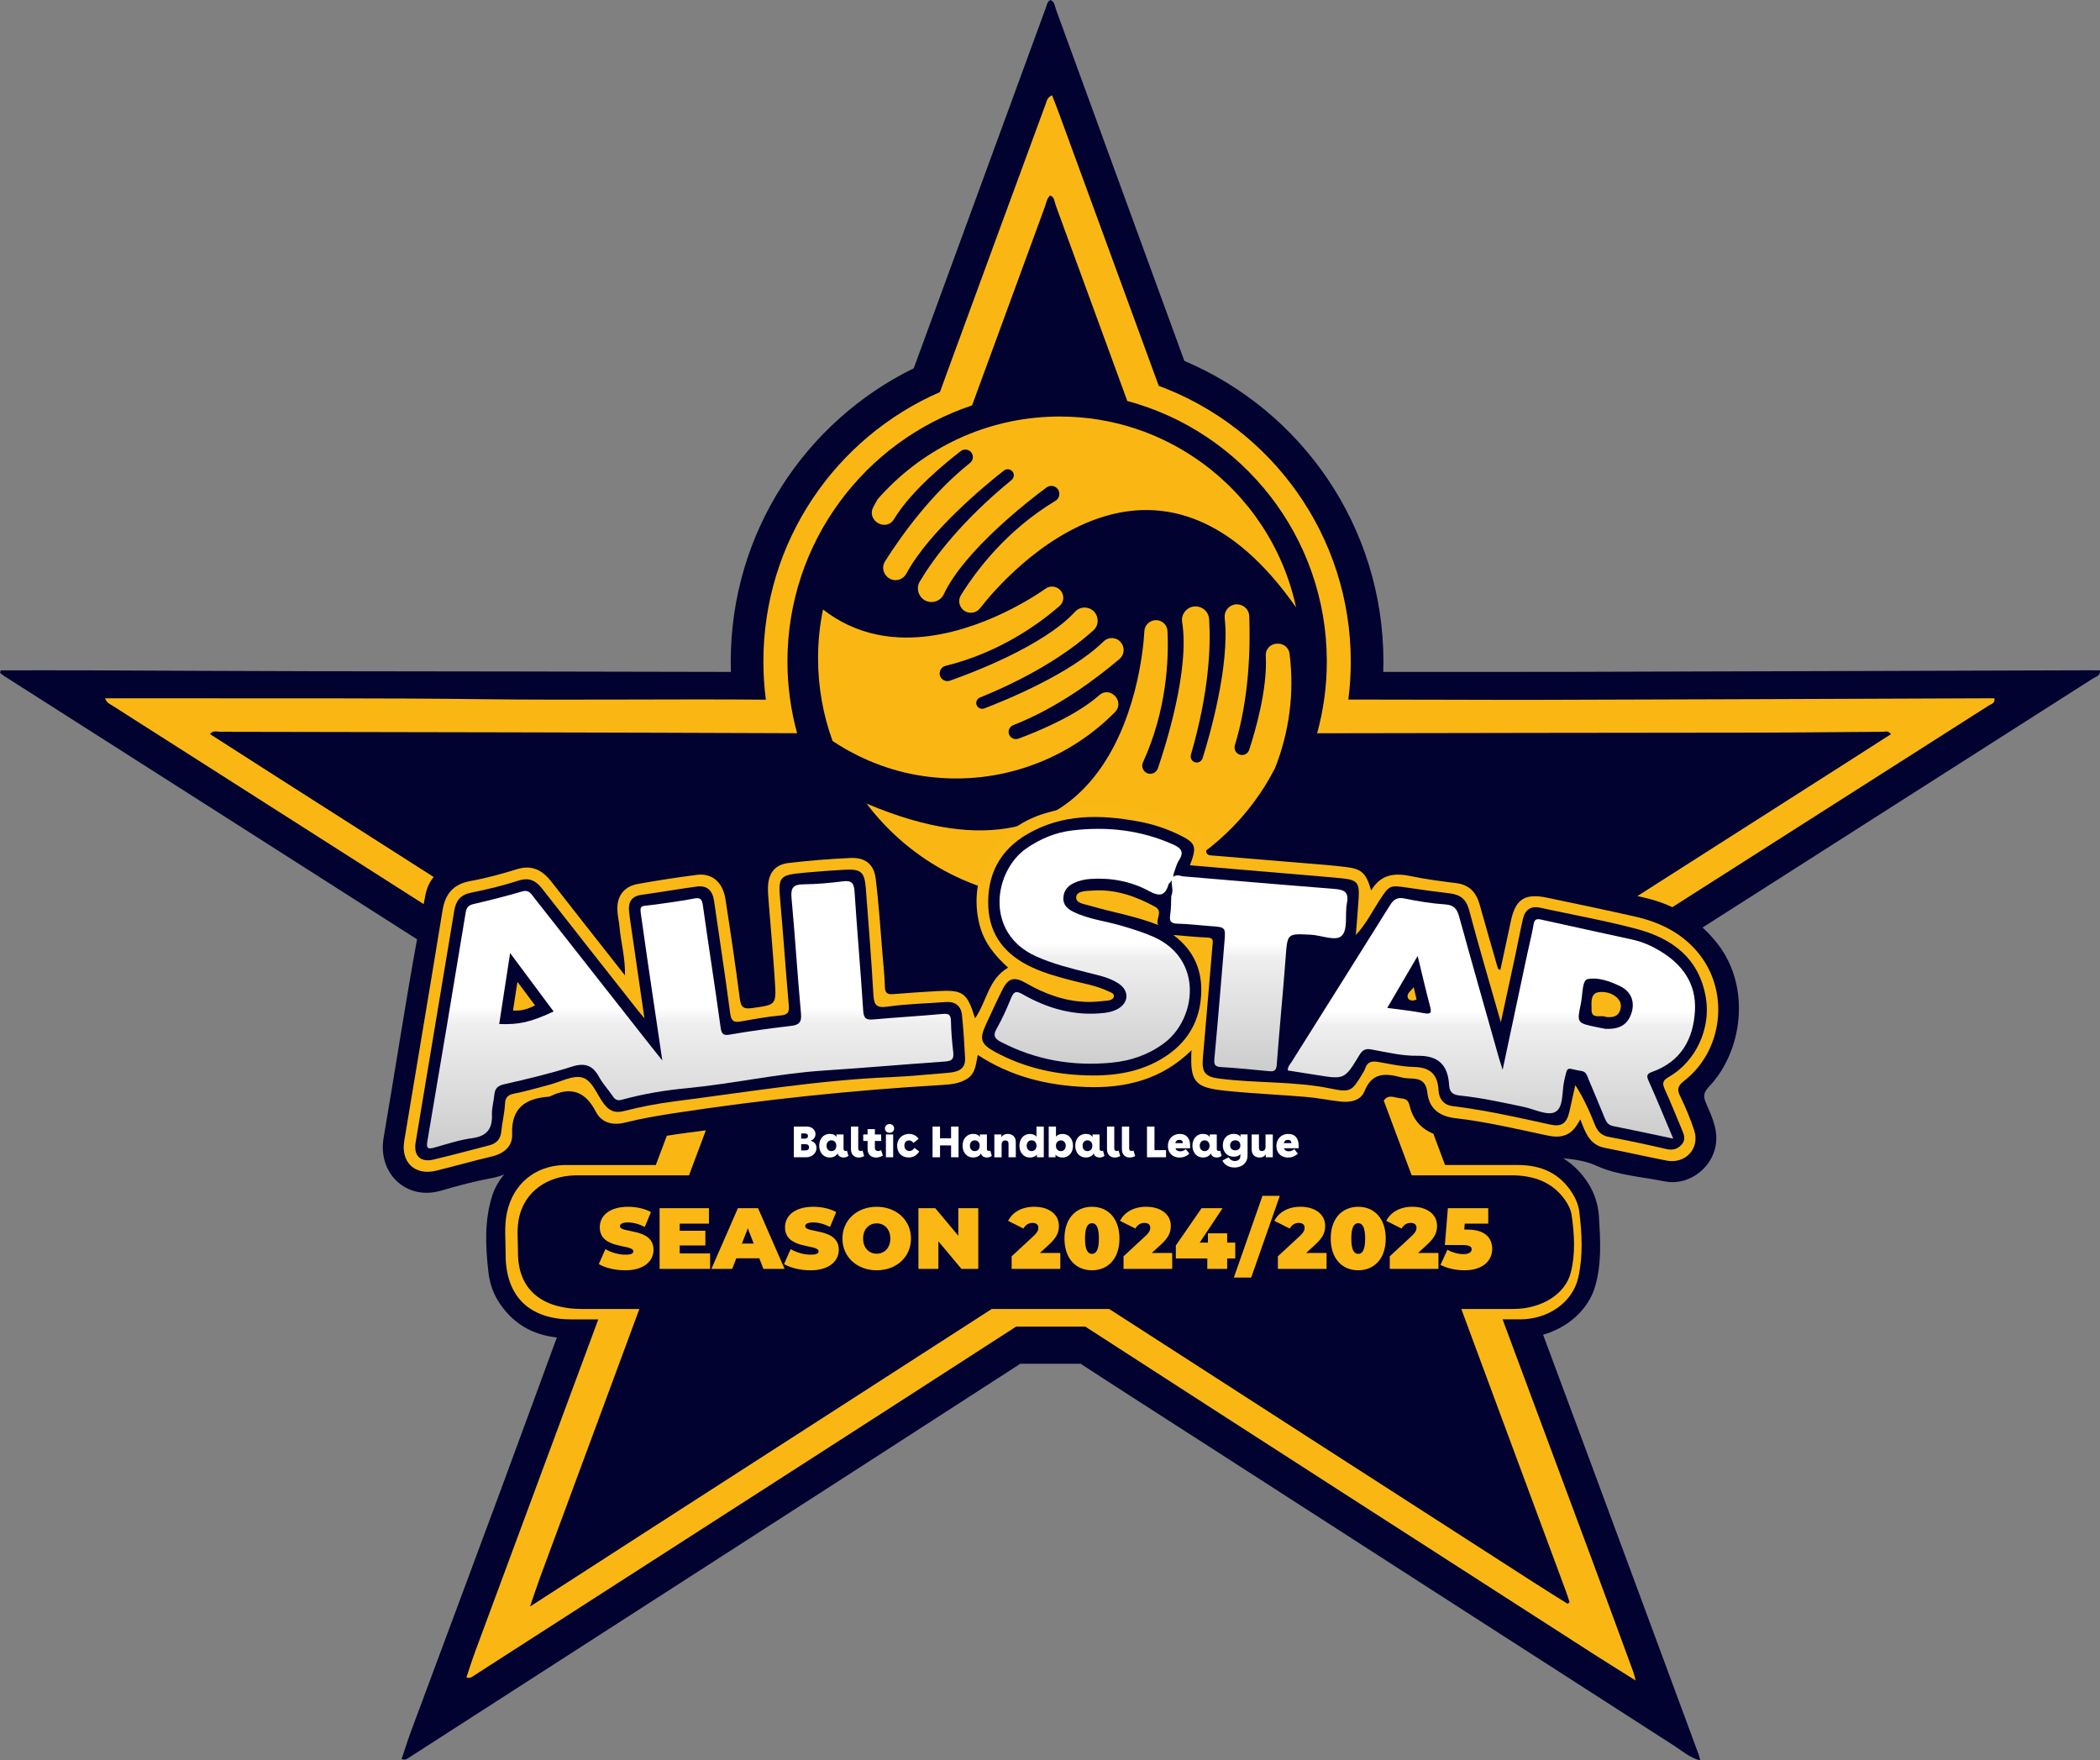 <?xml version="1.0" encoding="UTF-8"?>
<svg id="Group_5" data-name="Group 5" xmlns="http://www.w3.org/2000/svg" xmlns:xlink="http://www.w3.org/1999/xlink" viewBox="0 0 895.88 750.92">
  <rect x="0" y="0" width="895.88" height="750.92" fill="#808080" stroke="none"/>
  <defs>
    <style>
      .cls-1 {
        fill: #fab714;
      }

      .cls-2 {
        fill: url(#linear-gradient-3);
      }

      .cls-3 {
        fill: url(#linear-gradient-2);
      }

      .cls-4 {
        fill: url(#linear-gradient);
      }

      .cls-5 {
        fill: #fab816;
      }

      .cls-6 {
        fill: #020230;
      }

      .cls-7 {
        fill: #fff;
      }

      .cls-8 {
        fill: #fbb814;
      }
    </style>
    <linearGradient id="linear-gradient" x1="636.25" y1="485.71" x2="636.25" y2="383.08" gradientUnits="userSpaceOnUse">
      <stop offset="0" stop-color="#ccc"/>
      <stop offset=".47" stop-color="#efefef"/>
      <stop offset=".53" stop-color="#fff"/>
      <stop offset="1" stop-color="#fff"/>
    </linearGradient>
    <linearGradient id="linear-gradient-2" x1="499.58" y1="456.96" x2="499.58" y2="353.55" xlink:href="#linear-gradient"/>
    <linearGradient id="linear-gradient-3" x1="294.46" y1="489.84" x2="294.46" y2="375.85" xlink:href="#linear-gradient"/>
  </defs>
  <path class="cls-6" d="M892.96,285.91c-75.64.23-151.28.5-226.92.68-25.31.06-50.63-.02-75.94.02.05-1.47.08-2.95.08-4.43,0-57.62-35.01-107.07-84.92-128.23-18.23-49.93-36.46-99.86-54.72-149.77-.54-1.48-.58-3.34-2.32-4.17-1.38.47-1.48,1.72-1.87,2.78-5.61,15.32-11.22,30.63-16.83,45.95-13.24,36.12-26.48,72.23-39.71,108.35-46.23,22.64-78.07,70.15-78.07,125.09,0,1.48.03,2.96.08,4.43-60.08-.19-120.16-.19-180.24-.3-31.49-.05-62.97-.26-94.46-.37-12.27-.04-24.54,0-36.8,0-.1.36-.21.72-.31,1.07.64.49,1.25,1.03,1.93,1.46,33.98,21.67,67.98,43.31,101.96,64.98,24.67,15.73,49.34,31.47,74.01,47.21-5.13,28.16-9.42,56.47-14.26,84.68-2.6,15.18,9.72,26.82,24.35,22.58,7.02-2.03,14.1-3.96,21.27-5.29,2.13-.39,4.07-.94,5.82-1.65-2.26,2.68-4.02,5.69-5.07,8.96-3.43,10.65-2.9,21.64-1.68,32.56.48,4.25,1.69,8.39,4.02,12.19,6.01,9.78,14.67,14.68,25.19,15.82-7.89,21.48-15.75,42.97-23.69,64.44-12.76,34.49-25.66,68.93-38.47,103.41-1.47,3.96-2.72,8.01-4.07,11.98,1.66.61,2.42-.14,3.23-.66,40.75-26.22,81.5-52.45,122.25-78.68,46.18-29.73,92.37-59.44,138.48-89.28h25.7c19.01,12.37,38.12,24.58,57.19,36.85,65.4,42.09,130.78,84.2,196.22,126.21,3.34,2.14,6.41,4.98,10.96,6.17-.31-1.19-.42-1.81-.63-2.38-15.42-41.68-30.81-83.37-46.27-125.03-6.71-18.07-13.43-36.14-20.15-54.2,10.81-3.11,19.35-10.85,22.2-20.63,2.85-9.81,2.23-19.79,1.63-29.69-.3-4.84-1.72-9.72-4.48-14.09-3.02-4.78-6.66-8.34-10.81-10.87,4.75.49,9.52,1.06,14.31,3.24,8.85,4.04,19.28,4.66,29.05,6.64,9.3,1.88,18.84-4.55,21.33-13.57,2-7.27-.92-13.36-3.62-19.55-1.25-2.87-1.41-4.61,1.1-7.24,14.42-15.06,17.95-42.35,4.04-60.58-2.08-2.72-4.33-5.17-6.73-7.36,55.6-35.45,111.19-70.91,166.78-106.38,1.11-.71,2.98-.92,2.77-3.31-1,0-1.95,0-2.9,0Z"/>
  <path class="cls-1" d="M679.24,665.55c-12.73-34.26-25.47-68.51-38.22-102.76,2.48,0,4.95,0,7.43,0,12.08-.02,22.44-7.25,24.83-17.77,2.12-9.3,1.61-18.78.45-28.21-.35-2.87-1.47-5.43-2.98-7.85-5.36-8.55-13.34-12.01-23.19-12.01-10.36,0-20.72,0-31.09,0-1.66-4.45-3.32-8.91-4.98-13.36-5.23-2.11-8.81-6.07-10.21-12.22-.63-2.77-2.52-2.73-4.41-2.97-2.26-.3-4.63-1.67-6.55,1.08,3.98,10.62,7.96,21.24,11.91,31.87,14.2,0,28.4,0,42.6,0,9.67,0,17.5,3,22.76,10.4,1.48,2.09,2.58,4.31,2.93,6.79,1.14,8.16,1.64,16.37-.44,24.42-2.35,9.11-12.52,15.37-24.37,15.39-7.43,0-14.87,0-22.3.01,3.61,9.76,7.23,19.51,10.84,29.27,11.28,30.42,22.57,60.85,33.84,91.28.55,1.49,1.01,3.01,1.51,4.51-.27.24-.55.47-.82.71-4.84-3.05-9.7-6.05-14.51-9.15-60.37-38.84-120.73-77.69-181.05-116.61h-27.06c-7.69,0-15.39,0-23.08,0-49.3,31.8-98.63,63.54-147.96,95.3-15.93,10.26-31.85,20.55-49.01,31.63,1.71-4.98,2.91-8.68,4.25-12.33,14.12-38.2,28.25-76.41,42.4-114.6-8.07,0-16.13,0-24.2,0-17.79,0-27.69-8.63-27.59-24.24.03-5.16-.68-10.34.63-15.48,2.63-10.33,11.63-16.94,23.63-17.28.65-.02,1.31-.01,1.96-.01,15.58,0,31.16,0,46.74,0,2.39-6.41,4.79-12.81,7.2-19.21-2.61.36-5.22.72-7.84,1.04-2.95.37-5.88.81-8.81,1.28-1.57,4.16-3.14,8.32-4.7,12.49-12.45,0-24.91,0-37.36,0-.67,0-1.33,0-2,.01-12.23.39-21.4,8.04-24.08,19.96-1.33,5.93-.61,11.92-.64,17.88-.1,18.03,9.98,27.99,28.1,27.99,3.81,0,7.63,0,11.44,0-17.54,47.23-35.04,94.47-52.53,141.71-1.35,3.64-2.5,7.35-3.74,11.04,1.74.46,2.46-.32,3.29-.85,17.22-11.08,34.45-22.16,51.68-33.24,59.86-38.49,119.75-76.94,179.51-115.57h29.57c72.36,46.8,144.86,93.38,217.33,139.99,5.48,3.52,11.03,6.93,17.44,10.95-.53-1.96-.68-2.75-.95-3.49-5.86-15.94-11.69-31.89-17.61-47.81Z"/>
  <path class="cls-1" d="M850.83,297.87c-1.63,0-3.25,0-4.87,0-62.47.22-124.94.52-187.4.65-27.78.06-55.57-.14-83.35-.12.69-5.31,1.04-10.73,1.04-16.23,0-53.95-34.1-99.93-81.91-117.58-14.23-38.87-28.46-77.74-42.69-116.6-.89-2.43-1.86-4.83-2.82-7.32-2.08.88-2.23,2.31-2.66,3.49-13.73,37.34-27.49,74.68-41.16,112.05-1.35,3.68-2.68,7.36-4.03,11.04-44.32,19.3-75.31,63.49-75.31,114.91,0,5.53.36,10.97,1.06,16.3-40.21-.37-80.41.29-120.62-.21-42.81-.54-85.63-.3-128.44-.38-10.77-.02-21.54,0-32.85,0,.83,2.1,2.04,2.42,3,3.03,30.33,19.34,60.66,38.67,90.99,58.01,13.98,8.91,27.95,17.83,41.93,26.75.26-1.33.5-2.66.77-3.98.6-3.04,1.8-5.55,3.51-7.58-23.15-14.77-46.3-29.54-69.45-44.32-8.65-5.52-17.27-11.06-26.02-16.67,1.49-1.72,3.08-.96,4.43-.96,82.03.14,164.05.28,246.08.61-2.68-9.75-4.13-20.01-4.13-30.62,0-50.86,33.01-94.01,78.76-109.21,10.33-28.19,20.65-56.39,31.01-84.57.62-1.68.81-3.6,2.28-4.98,1.94.67,1.83,2.62,2.34,4.02,10.21,27.87,20.41,55.75,30.59,83.63,49.03,13.17,85.12,57.92,85.12,111.11,0,10.61-1.44,20.88-4.13,30.64,62.59-.16,125.19-.18,187.79-.27,17.82-.03,35.65-.27,53.47-.36,1.04,0,2.29-.68,3.55,1.01-7.69,4.92-15.31,9.81-22.94,14.68-28.41,18.13-56.82,36.27-85.24,54.39,1.09.25,2.18.49,3.27.74,4.11.96,7.99,2.28,11.63,3.99,45.03-28.69,90.06-57.37,135.09-86.07.99-.63,2.64-.87,2.33-3.05Z"/>
  <g>
    <path class="cls-7" d="M338.65,480.55h5.52c1.11,0,2,.32,2.69.95.68.63,1.03,1.38,1.03,2.26,0,.65-.18,1.23-.55,1.75s-.89.87-1.56,1.05c.83.25,1.47.64,1.9,1.18s.64,1.19.64,1.94c0,.7-.18,1.35-.55,1.95s-.89,1.08-1.59,1.46c-.69.37-1.48.56-2.36.56h-5.17v-13.09ZM341.79,485.7h1.62c.4,0,.72-.1.95-.31.23-.21.35-.5.35-.86,0-.33-.11-.59-.34-.77-.23-.19-.54-.28-.95-.28h-1.63v2.23ZM341.79,490.73h1.76c.5,0,.9-.12,1.18-.35.28-.23.42-.57.42-1,0-.41-.14-.74-.41-.97s-.64-.35-1.1-.35h-1.85v2.67Z"/>
    <path class="cls-7" d="M349.49,488.72c0-.96.18-1.81.55-2.58.37-.76.89-1.36,1.59-1.8.69-.44,1.49-.66,2.39-.66.69,0,1.28.12,1.77.37.49.25.85.59,1.07,1.02v-1.16h3.01v6.17c0,.29.08.51.24.66.16.16.36.23.6.23.22,0,.42-.05.6-.16l.63,2.25c-.61.46-1.31.68-2.09.68-.61,0-1.14-.15-1.6-.45-.46-.3-.76-.72-.92-1.26-.3.54-.74.96-1.32,1.26-.58.3-1.25.45-2.01.45-.88,0-1.67-.21-2.35-.64-.68-.43-1.22-1.03-1.59-1.8-.38-.77-.57-1.63-.57-2.58ZM353.18,487.06c-.39.43-.58.98-.58,1.66s.19,1.24.58,1.66c.38.43.88.64,1.49.64s1.14-.21,1.53-.63c.39-.42.58-.98.58-1.67s-.19-1.24-.58-1.67c-.39-.42-.9-.63-1.53-.63s-1.11.21-1.48.64Z"/>
    <path class="cls-7" d="M367.97,490.77l.7,2.37c-.78.41-1.55.61-2.32.61-.99,0-1.79-.31-2.4-.94s-.92-1.49-.92-2.58v-9.69h3.1v9.37c0,.33.09.59.27.78.18.19.43.29.73.29.27,0,.55-.07.83-.22Z"/>
    <path class="cls-7" d="M368.26,483.92h1.85v-2.28h3.12v2.28h2.68v2.77h-2.68v2.89c0,.45.12.8.37,1.04.24.25.58.37,1,.37s.87-.13,1.31-.39l.73,2.3c-.91.57-1.88.86-2.9.86-1.1,0-1.97-.32-2.63-.96-.66-.64-.99-1.52-.99-2.63v-3.48h-1.85v-2.77Z"/>
    <path class="cls-7" d="M378.09,480.01c.37-.36.84-.53,1.4-.53s1.03.18,1.4.53c.37.36.56.8.56,1.33s-.19.97-.56,1.33c-.37.36-.84.54-1.4.54s-1.03-.18-1.4-.54c-.37-.36-.56-.8-.56-1.33s.19-.97.56-1.33ZM377.94,493.65v-9.72h3.1v9.72h-3.1Z"/>
    <path class="cls-7" d="M382.72,488.79c0-.96.22-1.83.66-2.61.44-.78,1.04-1.39,1.82-1.83.79-.44,1.64-.66,2.56-.66.87,0,1.66.18,2.38.54s1.3.87,1.74,1.54l-2.21,1.77c-.46-.72-1.08-1.08-1.87-1.08-.6,0-1.08.2-1.44.6-.36.4-.54.94-.54,1.62s.2,1.24.61,1.66c.4.43.92.64,1.55.64.41,0,.8-.12,1.19-.36.38-.24.69-.56.92-.97l2.06,1.5c-.48.82-1.11,1.46-1.89,1.91-.78.45-1.64.68-2.56.68-1.51,0-2.71-.46-3.61-1.38-.9-.92-1.35-2.12-1.35-3.59Z"/>
    <path class="cls-7" d="M397.84,480.55h3.19v5.01h4.71v-5.01h3.18v13.09h-3.18v-5.05h-4.71v5.05h-3.19v-13.09Z"/>
    <path class="cls-7" d="M410.65,488.72c0-.96.18-1.81.55-2.58.37-.76.89-1.36,1.59-1.8.69-.44,1.49-.66,2.39-.66.69,0,1.28.12,1.77.37.49.25.85.59,1.07,1.02v-1.16h3.01v6.17c0,.29.08.51.24.66.16.16.36.23.6.23.22,0,.42-.05.6-.16l.63,2.25c-.61.46-1.31.68-2.09.68-.61,0-1.14-.15-1.6-.45-.46-.3-.76-.72-.92-1.26-.3.54-.74.96-1.32,1.26-.58.3-1.25.45-2.01.45-.88,0-1.67-.21-2.35-.64-.68-.43-1.22-1.03-1.59-1.8-.38-.77-.57-1.63-.57-2.58ZM414.34,487.06c-.39.43-.58.98-.58,1.66s.19,1.24.58,1.66c.38.43.88.64,1.49.64s1.14-.21,1.53-.63c.39-.42.58-.98.58-1.67s-.19-1.24-.58-1.67c-.39-.42-.9-.63-1.53-.63s-1.11.21-1.48.64Z"/>
    <path class="cls-7" d="M424.19,483.92h3.01v1.1c.37-.45.75-.79,1.16-1,.41-.22.93-.33,1.55-.33,1.04,0,1.87.31,2.5.93s.94,1.51.94,2.67v6.36h-3.1v-5.74c0-.97-.47-1.45-1.4-1.45-.47,0-.84.15-1.13.46-.28.3-.42.74-.42,1.32v5.42h-3.1v-9.72Z"/>
    <path class="cls-7" d="M445.28,493.65h-2.93v-1.16c-.25.38-.64.69-1.18.92s-1.12.35-1.76.35c-1.35,0-2.44-.47-3.27-1.42-.83-.95-1.24-2.15-1.24-3.61,0-.95.18-1.8.55-2.57s.89-1.36,1.59-1.8c.69-.44,1.49-.66,2.39-.66.63,0,1.19.11,1.69.34.5.23.84.51,1.05.87v-4.35h3.12v13.09ZM438.58,487.06c-.38.43-.58.98-.58,1.66s.19,1.24.58,1.66c.38.43.88.64,1.49.64s1.14-.21,1.53-.63c.39-.42.58-.98.58-1.67s-.19-1.24-.58-1.67c-.39-.42-.9-.63-1.53-.63s-1.1.21-1.49.64Z"/>
    <path class="cls-7" d="M453.22,483.69c1.36,0,2.45.47,3.28,1.42.83.95,1.24,2.15,1.24,3.61,0,.95-.18,1.8-.54,2.57-.36.76-.89,1.36-1.58,1.8-.69.44-1.48.66-2.38.66-.64,0-1.23-.12-1.76-.35s-.93-.54-1.18-.92v1.16h-2.91v-13.09h3.1v4.35c.2-.35.55-.64,1.05-.87.5-.22,1.06-.34,1.68-.34ZM451.05,487.06c-.39.42-.58.98-.58,1.67s.19,1.24.58,1.67c.39.42.9.63,1.53.63s1.11-.21,1.49-.64c.38-.43.58-.98.58-1.66s-.19-1.24-.58-1.66c-.38-.43-.88-.64-1.49-.64s-1.14.21-1.53.63Z"/>
    <path class="cls-7" d="M458.72,488.72c0-.96.18-1.81.55-2.58.37-.76.9-1.36,1.59-1.8.69-.44,1.49-.66,2.39-.66.69,0,1.28.12,1.77.37.49.25.85.59,1.07,1.02v-1.16h3.01v6.17c0,.29.08.51.24.66s.36.23.6.23c.22,0,.42-.05.6-.16l.63,2.25c-.61.46-1.31.68-2.09.68-.61,0-1.14-.15-1.6-.45-.46-.3-.76-.72-.92-1.26-.3.54-.74.96-1.32,1.26-.58.3-1.25.45-2.01.45-.88,0-1.67-.21-2.35-.64-.69-.43-1.22-1.03-1.59-1.8-.38-.77-.57-1.63-.57-2.58ZM462.41,487.06c-.39.43-.58.98-.58,1.66s.19,1.24.58,1.66c.38.43.88.64,1.49.64s1.14-.21,1.53-.63c.39-.42.58-.98.58-1.67s-.19-1.24-.58-1.67-.9-.63-1.53-.63-1.11.21-1.48.64Z"/>
    <path class="cls-7" d="M477.2,490.77l.7,2.37c-.78.41-1.55.61-2.32.61-.99,0-1.79-.31-2.4-.94-.61-.63-.92-1.49-.92-2.58v-9.69h3.1v9.37c0,.33.09.59.27.78.18.19.43.29.73.29.27,0,.55-.07.83-.22Z"/>
    <path class="cls-7" d="M483.56,490.77l.7,2.37c-.78.41-1.55.61-2.32.61-.99,0-1.79-.31-2.4-.94-.61-.63-.92-1.49-.92-2.58v-9.69h3.1v9.37c0,.33.09.59.27.78.18.19.43.29.73.29.27,0,.55-.07.83-.22Z"/>
    <path class="cls-7" d="M492.51,490.61h4.93v3.03h-8.12v-13.09h3.19v10.06Z"/>
    <path class="cls-7" d="M498.88,491.45c-.43-.72-.64-1.59-.64-2.59s.21-1.88.64-2.67c.43-.79,1.03-1.4,1.8-1.84.79-.44,1.66-.66,2.63-.66,1.39,0,2.48.43,3.25,1.29s1.16,2.11,1.16,3.74v1.07h-6.28c.28.87.96,1.31,2.05,1.31.94,0,1.72-.32,2.36-.95l1.52,1.94c-1.14,1.11-2.52,1.66-4.12,1.66-.99,0-1.86-.2-2.61-.59-.75-.4-1.34-.96-1.76-1.71ZM503.12,486.22c-.93,0-1.51.47-1.76,1.41h3.28c-.01-.44-.14-.78-.39-1.03s-.62-.38-1.12-.38Z"/>
    <path class="cls-7" d="M508.71,488.72c0-.96.18-1.81.55-2.58.37-.76.9-1.36,1.59-1.8.69-.44,1.49-.66,2.39-.66.69,0,1.28.12,1.77.37.49.25.85.59,1.07,1.02v-1.16h3.01v6.17c0,.29.08.51.24.66s.36.23.6.23c.22,0,.42-.05.6-.16l.63,2.25c-.61.46-1.31.68-2.09.68-.61,0-1.14-.15-1.6-.45-.46-.3-.76-.72-.92-1.26-.3.54-.74.96-1.32,1.26-.58.3-1.25.45-2.01.45-.88,0-1.67-.21-2.35-.64-.69-.43-1.22-1.03-1.59-1.8-.38-.77-.57-1.63-.57-2.58ZM512.4,487.06c-.39.43-.58.98-.58,1.66s.19,1.24.58,1.66c.38.43.88.64,1.49.64s1.14-.21,1.53-.63c.39-.42.58-.98.58-1.67s-.19-1.24-.58-1.67-.9-.63-1.53-.63-1.11.21-1.48.64Z"/>
    <path class="cls-7" d="M521.5,495.05l2.68-1.41c.23.48.57.87,1.04,1.16s.97.44,1.51.44c.72,0,1.31-.18,1.75-.54s.66-.85.66-1.46v-1c-.23.37-.59.66-1.08.86-.49.2-1.06.3-1.73.3-.91,0-1.71-.21-2.42-.62s-1.25-.99-1.65-1.74c-.4-.74-.59-1.57-.59-2.5,0-1.44.43-2.61,1.29-3.51.86-.9,1.99-1.36,3.38-1.36.72,0,1.34.12,1.86.37.52.25.86.58,1.01.98v-1.12h3.01v9.03c0,1-.25,1.9-.74,2.68s-1.17,1.38-2.03,1.79c-.85.41-1.8.61-2.84.61-1.17,0-2.22-.27-3.12-.8-.93-.55-1.6-1.28-2.01-2.18ZM525.41,486.99c-.42.38-.63.91-.63,1.57s.21,1.17.62,1.55c.41.38.94.58,1.59.58s1.17-.19,1.57-.57c.4-.38.59-.9.59-1.56s-.2-1.19-.59-1.57c-.4-.38-.92-.57-1.57-.57s-1.17.19-1.58.57Z"/>
    <path class="cls-7" d="M542.99,483.92v9.72h-3.01v-1.21c-.35.46-.73.8-1.12,1.01s-.89.31-1.5.31c-1.02,0-1.84-.3-2.46-.9-.62-.6-.93-1.5-.93-2.68v-6.25h3.1v5.62c0,.97.43,1.46,1.28,1.46.48,0,.86-.16,1.13-.47.27-.31.41-.75.41-1.3v-5.31h3.1Z"/>
    <path class="cls-7" d="M545.17,491.45c-.43-.72-.64-1.59-.64-2.59s.21-1.88.64-2.67c.43-.79,1.03-1.4,1.8-1.84.79-.44,1.66-.66,2.63-.66,1.39,0,2.48.43,3.25,1.29s1.16,2.11,1.16,3.74v1.07h-6.28c.28.87.96,1.31,2.05,1.31.94,0,1.72-.32,2.36-.95l1.52,1.94c-1.14,1.11-2.52,1.66-4.12,1.66-.99,0-1.86-.2-2.61-.59-.75-.4-1.34-.96-1.76-1.71ZM549.42,486.22c-.93,0-1.51.47-1.76,1.41h3.28c-.01-.44-.14-.78-.39-1.03s-.62-.38-1.12-.38Z"/>
  </g>
  <path class="cls-1" d="M512.53,197.24c-16.98-12.32-37.87-19.57-60.45-19.57-1.6,0-3.17.04-4.75.11.31.37.62.75.93,1.13-.32-.39-.62-.76-.94-1.13-29.12,1.32-55.08,14.71-73.01,35.29-.61,1.09-1.2,2.18-1.78,3.29-2.94,5.72,5.42,10.59,8.83,5.13.02-.07.06-.11.09-.16,7.33-12.03,22.08-24.04,28.41-28.9.6-.45,1.27-.67,1.96-.67,1.13,0,2.23.6,2.83,1.67.76,1.38.38,3.08-.85,4.06-16.36,13.04-28.9,30.39-36.21,41.91-2.07,3.32.05,7.22,3.35,7.95.87.18,1.85.15,2.85-.18,1.27-.45,2.29-1.38,2.91-2.56,9.79-18.16,34.16-38.08,41.6-43.92.49-.36,1.05-.53,1.6-.53.83,0,1.65.38,2.16,1.13.74,1.11.51,2.61-.53,3.47-21.66,17.76-33.25,33.4-39.13,43.27-2.12,3.61.13,7.87,3.74,8.65.74.15,1.58.18,2.4,0,1.77-.36,3.26-1.49,4.04-3.12,8.87-18.83,36.39-40.09,43.88-45.63.6-.45,1.33-.67,2.05-.67.65,0,1.28.18,1.85.54,2.14,1.38,2.07,4.52-.11,5.84-20.92,12.59-33.84,29.82-40.28,40.22-1.89,3.05-.02,6.7,3.12,7.4.6.13,1.23.15,1.9.06,1.25-.2,2.33-.87,3.12-1.87,4.9-6.4,25.42-30.75,52.72-39.08,12.39-3.79,26.2-4.26,40.6,1.78,13.54,5.65,27.6,17.1,41.49,36.96-5.41-25.32-20.11-47.2-40.37-61.88Z"/>
  <path class="cls-1" d="M476.8,272.82c-.75-.41-1.66-.67-2.68-.65-1.3.04-2.51.61-3.42,1.52-14.19,13.91-42.31,25.26-50.83,28.51-.55.19-1.11.19-1.63.04-.76-.24-1.41-.82-1.67-1.67-.36-1.23.27-2.54,1.49-3.04,25-10.14,40.14-21.22,48.37-28.62,2.98-2.72,2.12-7.28-.97-9.02-.63-.36-1.4-.62-2.21-.69-1.72-.18-3.42.44-4.6,1.72-13.54,14.78-44.93,26.47-53.4,29.43-.68.24-1.42.23-2.07.03-.6-.18-1.12-.53-1.55-1.02-1.58-1.88-.62-4.75,1.77-5.34,22.85-5.6,39.66-17.75,48.56-25.48,2.61-2.26,1.93-6.16-.76-7.69-.51-.29-1.08-.5-1.72-.6-1.2-.18-2.4.13-3.4.83-6.33,4.48-32.18,21.02-59.67,20.88h0c-8.2-.04-16.56-1.58-24.6-5.38-3.66-1.72-7.24-3.9-10.71-6.62-1.38,6.73-2.11,13.7-2.11,20.83,0,12.39,2.19,24.28,6.2,35.29,1.88,1.26,3.83,2.46,5.82,3.59.95.53,1.91,1.06,2.87,1.55,12.75,6.72,26.36,10.21,39.95,10.75h0s0,0,.02.01c26.53,1.14,52.82-8.94,71.81-28.24,4.34-4.43-1.95-11.28-6.66-7.24-.04.06-.09.08-.13.12-10.19,8.97-27.19,15.8-34.4,18.46-.68.24-1.36.25-1.99.06-1.05-.32-1.88-1.19-2.13-2.35-.3-1.49.53-2.94,1.94-3.49,18.77-7.31,35.27-19.69,45.29-28.2,2.85-2.47,2.02-6.66-.8-8.27Z"/>
  <path class="cls-1" d="M550.16,278.98c-.82-6.38-10.45-5.66-10.17.77.01.06,0,.13.01.18.76,14.07-4.6,32.32-7.08,39.9-.24.71-.67,1.27-1.23,1.66-.94.64-2.18.76-3.28.22-1.41-.71-2.05-2.32-1.6-3.82,6.11-20.01,6.63-41.42,6.14-55.05-.18-3.91-4.13-5.93-7.26-4.67-.82.34-1.62.92-2.26,1.76-.79,1.09-1.11,2.44-.95,3.77,2.21,20.51-6.61,50.72-9.45,59.75-.2.57-.56,1.03-1.02,1.35-.68.47-1.58.62-2.42.29-1.24-.5-1.9-1.86-1.53-3.17,7.8-26.9,8.5-46.36,7.77-57.82-.29-4.18-4.56-6.41-7.97-5.02-.7.29-1.41.75-1.99,1.37-1.25,1.29-1.84,3.07-1.56,4.85,3.34,20.54-7.32,53.64-10.35,62.45-.25.71-.72,1.31-1.31,1.71-.53.37-1.15.57-1.83.61-2.54.07-4.27-2.56-3.21-4.88,10.12-22.22,11.03-43.74,10.45-55.96-.16-3.59-3.78-5.54-6.75-4.33-.57.23-1.1.56-1.6,1.02-.91.87-1.44,2.04-1.51,3.31-.42,8.05-3.56,39.74-21.35,62.06-8.07,10.14-19.2,18.34-34.48,21.51-15.92,3.32-36.39,1.14-62.67-10.02,18.82,24.95,48.72,41.09,82.38,41.09.61,0,1.22,0,1.82-.01,26.79-.47,51.09-11.15,69.17-28.32,8.46-8.03,15.55-17.48,20.9-27.97,0,0,0-.01.01-.02h0s0-.01,0-.02c6-15.19,8.27-31.87,6.17-48.55Z"/>
  <path class="cls-5" d="M716.71,467.46c-1.38-2.91-.86-4.38,1.73-6.39,16.34-12.67,19.43-37.18,6.84-53.59-7.01-9.14-16.75-14.01-27.74-16.5-12.48-2.82-25.01-5.45-37.54-8.06-9.61-2-13.51.65-15.5,10.19-1.43,6.84-2.94,13.65-4.46,20.69-.75-.45-.96-.5-.99-.61-2.62-9.09-5.27-18.17-7.8-27.28-1.42-5.13-4.3-8.45-9.85-9.18-6.43-.84-12.89-1.59-19.22-2.95-6.99-1.5-13.05-1.05-17.22,6.06-2.22-7.64-4.1-9.25-11.23-10.06-2.48-.28-4.96-.57-7.45-.78-16.25-1.37-32.51-2.72-48.77-4.05-1.53-.13-2.92,0-2.97-2.29-.13-5.6-3.83-8.61-8.47-10.67-19.5-8.7-39.57-11.28-60.3-5.05-21.45,6.45-33.07,26.33-27.97,47.23,1.87,7.68,6.54,13.46,12.28,18.57-8.51,4.95-9.08,14.43-14.11,21.64-3.42-11.06-5.09-12.25-16.33-11.6-6.15.36-12.3.74-18.44,1.26-2.44.21-3.65-.26-3.71-3.06-.1-4.48-.58-8.96-.96-13.43-.93-10.93-1.61-21.89-2.95-32.77-.77-6.18-4.5-9.08-10.73-8.8-8.81.39-17.62,1.11-26.37,2.13-5.86.68-8.66,4.25-8.85,10.22-.07,2.15.13,4.32.3,6.48.88,11.28,1.92,22.54,2.64,33.82.65,10.18.45,9.91-9.7,11.38-4.33.63-4.88-.99-5.34-4.58-1.82-14.01-3.89-27.99-6.06-41.94-1.13-7.24-5.74-11.14-12.21-10.31-8.41,1.08-16.8,2.37-25.15,3.88-6.19,1.12-9.23,5.52-8.69,11.88.18,2.15.67,4.27.86,6.42.58,6.62,2.52,13.12,2.34,20.71-10.86-13.82-21.15-26.84-31.35-39.93-3.83-4.92-8.24-7.37-14.71-5.38-6.51,2-13.12,3.84-19.81,5.04-7.33,1.32-10.79,5.38-11.96,12.54-5.33,32.8-10.9,65.57-16.34,98.35-1.52,9.17,4.65,14.9,13.63,12.68,7.91-1.96,15.75-4.17,23.68-6.05,5.17-1.23,8.93-4.29,8.72-9.44-.46-11.32,5.7-15.34,15.66-16.09.16-.01.34-.03.49-.1,8.7-4.31,15-2.36,19.57,6.54,2.45,4.76,7.19,5.93,12.49,4.61,7.03-1.76,14.14-2.96,21.33-4.06,37.7-5.75,75.56-9.73,113.62-11.96,3.83-.22,7.62-.54,11-2.7,3.6-2.29,3.65-6.27,4.5-10.12,14.25,9.33,29.85,13.05,46.17,13.67,16.76.63,32.3-3.14,44.99-15.68-.65,13.43,1.22,15.9,14.35,17.27,11.55,1.21,23.18,1.67,34.76,2.66,4.8.41,9.54,1.41,14.34,1.95,4.23.48,8.74-.33,10.35-4.38,3.21-8.07,8.86-7.73,15.5-5.98,1.59.42,3.3.52,4.96.57,3.88.13,5.91,1.81,6.35,5.91.76,7.03,5.25,10.22,12.06,11,12.73,1.46,25.21,4.39,37.73,7.07,3.15.68,6.16,1.3,9.29.05,2.98-1.19,4.56-3.74,6.2-6.64,2.13,5.59,3.88,10.87,10.39,12.15,8.81,1.73,17.57,3.71,26.38,5.44,8.02,1.57,14.31-5.15,11.82-12.85-1.63-5.04-3.76-9.95-6.03-14.75Z"/>
  <path id="Star_Blue" data-name="Star Blue" class="cls-6" d="M710.25,464.73c-1.23-2.64-.95-3.85,1.73-5.38,11.43-6.52,17.9-20.55,15.79-33.55-2.78-17.08-14.45-25.6-29.88-29.64-13.48-3.54-27.25-6.02-40.89-8.97-4.08-.88-6.44,1-7.31,4.82-1.19,5.18-2.16,10.4-3.27,15.6-1.93,9.05-3.9,18.09-6.15,28.46-4.82-16.89-9.4-32.3-13.52-47.84-1.24-4.66-3.77-6.62-8.22-7.15-5.95-.7-11.88-1.52-17.8-2.4-8.09-1.2-7.94-1.15-12.39,5.61-2.99,4.55-5.36,9.6-9.93,14.56.48-6.19.91-10.98,1.21-15.79.39-6.47-.62-7.67-6.83-8.37-2.81-.32-5.63-.53-8.45-.77-18.73-1.6-37.46-3.18-56.71-4.82,3.19-8.36,2.54-9.61-5.35-13.36-5.3-2.52-10.83-4.27-16.55-5.33-16.35-3.01-32.48-3.33-47.48,5.4-11.72,6.82-17.15,17.28-16.65,30.7.48,12.64,7.48,20.89,18.58,26.08,5.13,2.4,10.56,3.92,16.02,5.38,5.6,1.5,11.4,2.36,16.69,4.9.98.47,2.52.79,2.3,2.2-.19,1.21-1.64,1.64-2.72,1.75-2.97.32-5.97.64-8.95.55-9.36-.28-17.86-3.42-25.89-8.05-4.94-2.85-7.51-2.16-10.02,2.88-2.44,4.89-4.71,9.87-7.01,14.83-2.86,6.18-2.24,8.33,3.86,11.65,12.99,7.08,27.05,10.02,41.72,10.07,11.49.04,22.5-2.1,32.15-8.88,8.73-6.13,13.41-14.67,14.08-25.19.65-10.28-2.74-19.06-11.85-25.86,5.39.43,10,.93,14.63,1.11,2.78.11,2.19,1.78,2.06,3.4-1.36,16.07-2.7,32.15-4.11,48.22-.51,5.85,1.08,7.76,6.8,8.51,15.91,2.08,32.08,1.04,47.89,4.3,8.18,1.68,8.96,1.12,13.21-6.05.51-.85,1.09-1.7,1.4-2.63.93-2.82,2.87-3.15,5.48-2.7,5.08.87,10.19,2.03,15.3,2.14,6.88.16,10.11,3.11,10.47,9.95.19,3.55,2.09,6.28,6.1,6.77,14.04,1.72,27.82,4.85,41.61,7.87,4.85,1.06,6.99-.55,8.13-5.56.86-3.76,1.68-7.54,2.51-11.3,3.55,5.52,6.08,11.16,8.35,16.92,1.14,2.9,2.81,4.6,5.99,5.2,8.16,1.55,16.3,3.25,24.38,5.15,2.8.66,4.92.08,6.7-1.93,1.69-1.9,1.06-3.98.17-6.06-2.48-5.79-4.74-11.68-7.39-17.38ZM494.11,394.58c-9.65-3.85-19.55-5.41-29.09-8.23-2.39-.71-6.33-1.05-5.89-3.89.39-2.49,4.28-2.4,6.95-2.58,9.65-.66,18.34,2.34,26.64,6.88,3.75,2.05.01,5.31,1.38,7.83ZM600.61,425.66c-.7-1.91,1.37-2.93,2.48-4.59.47,2.01.84,3.58,1.23,5.25-1.44.81-3.28.53-3.72-.67ZM691.47,429.38c-.34,3.42-2.36,4.92-6.34,4.41-1.74-1.05-6.32,1.24-6.15-3.11.1-2.41-.92-7.06,3.3-7.49,5.16-.53,9.52,2.86,9.18,6.2Z"/>
  <g>
    <path class="cls-8" d="M255.46,539.19l2.81-6.36c2.44,1.44,5.7,2.37,8.55,2.37,2.48,0,3.37-.52,3.37-1.41,0-3.26-14.32-.63-14.32-10.29,0-4.81,4.03-8.73,12.06-8.73,3.48,0,7.07.74,9.77,2.26l-2.63,6.33c-2.55-1.29-4.96-1.92-7.22-1.92-2.55,0-3.37.74-3.37,1.63,0,3.11,14.32.52,14.32,10.06,0,4.74-4.03,8.73-12.06,8.73-4.33,0-8.7-1.07-11.29-2.66Z"/>
    <path class="cls-8" d="M302.93,534.67v6.59h-21.54v-25.9h21.05v6.59h-12.47v3.03h10.95v6.29h-10.95v3.4h12.95Z"/>
    <path class="cls-8" d="M323.95,536.74h-9.84l-1.74,4.51h-8.88l11.32-25.9h8.58l11.32,25.9h-9.03l-1.74-4.51ZM321.54,530.45l-2.52-6.51-2.52,6.51h5.03Z"/>
    <path class="cls-8" d="M334.49,539.19l2.81-6.36c2.44,1.44,5.7,2.37,8.55,2.37,2.48,0,3.37-.52,3.37-1.41,0-3.26-14.32-.63-14.32-10.29,0-4.81,4.03-8.73,12.06-8.73,3.48,0,7.07.74,9.77,2.26l-2.63,6.33c-2.55-1.29-4.96-1.92-7.22-1.92-2.55,0-3.37.74-3.37,1.63,0,3.11,14.32.52,14.32,10.06,0,4.74-4.03,8.73-12.06,8.73-4.33,0-8.7-1.07-11.29-2.66Z"/>
    <path class="cls-8" d="M359.39,528.31c0-7.84,6.18-13.54,14.62-13.54s14.62,5.7,14.62,13.54-6.18,13.54-14.62,13.54-14.62-5.7-14.62-13.54ZM379.82,528.31c0-4.03-2.59-6.48-5.81-6.48s-5.81,2.44-5.81,6.48,2.59,6.48,5.81,6.48,5.81-2.44,5.81-6.48Z"/>
    <path class="cls-8" d="M417.34,515.36v25.9h-7.18l-9.84-11.77v11.77h-8.51v-25.9h7.18l9.84,11.77v-11.77h8.51Z"/>
    <path class="cls-8" d="M452.34,534.49v6.77h-20.76v-5.37l9.36-8.66c1.78-1.67,2.03-2.66,2.03-3.55,0-1.26-.85-2.04-2.52-2.04-1.55,0-3.03.85-3.81,2.41l-6.59-3.29c1.89-3.55,5.62-6,11.21-6,6.14,0,10.47,3.18,10.47,8.1,0,2.55-.67,4.85-4.44,8.25l-3.7,3.37h8.73Z"/>
    <path class="cls-8" d="M454.11,528.31c0-8.58,4.88-13.54,11.73-13.54s11.73,4.96,11.73,13.54-4.88,13.54-11.73,13.54-11.73-4.96-11.73-13.54ZM468.8,528.31c0-5-1.26-6.55-2.96-6.55s-2.96,1.55-2.96,6.55,1.26,6.55,2.96,6.55,2.96-1.55,2.96-6.55Z"/>
    <path class="cls-8" d="M500.07,534.49v6.77h-20.76v-5.37l9.36-8.66c1.78-1.67,2.04-2.66,2.04-3.55,0-1.26-.85-2.04-2.52-2.04-1.55,0-3.03.85-3.81,2.41l-6.59-3.29c1.89-3.55,5.62-6,11.21-6,6.14,0,10.47,3.18,10.47,8.1,0,2.55-.67,4.85-4.44,8.25l-3.7,3.37h8.73Z"/>
    <path class="cls-8" d="M526.96,536.82h-3.44v4.44h-8.47v-4.44h-13.43v-5.55l10.99-15.91h8.96l-9.77,14.69h3.52v-3.96h8.21v3.96h3.44v6.77Z"/>
    <path class="cls-8" d="M538.58,510.1h7.4l-12.21,34.86h-7.4l12.21-34.86Z"/>
    <path class="cls-8" d="M565.92,534.49v6.77h-20.76v-5.37l9.36-8.66c1.78-1.67,2.04-2.66,2.04-3.55,0-1.26-.85-2.04-2.52-2.04-1.55,0-3.03.85-3.81,2.41l-6.59-3.29c1.89-3.55,5.62-6,11.21-6,6.14,0,10.47,3.18,10.47,8.1,0,2.55-.67,4.85-4.44,8.25l-3.7,3.37h8.73Z"/>
    <path class="cls-8" d="M567.7,528.31c0-8.58,4.88-13.54,11.73-13.54s11.73,4.96,11.73,13.54-4.88,13.54-11.73,13.54-11.73-4.96-11.73-13.54ZM582.39,528.31c0-5-1.26-6.55-2.96-6.55s-2.96,1.55-2.96,6.55,1.26,6.55,2.96,6.55,2.96-1.55,2.96-6.55Z"/>
    <path class="cls-8" d="M613.65,534.49v6.77h-20.76v-5.37l9.36-8.66c1.78-1.67,2.04-2.66,2.04-3.55,0-1.26-.85-2.04-2.52-2.04-1.55,0-3.03.85-3.81,2.41l-6.59-3.29c1.89-3.55,5.62-6,11.21-6,6.14,0,10.47,3.18,10.47,8.1,0,2.55-.67,4.85-4.44,8.25l-3.7,3.37h8.73Z"/>
    <path class="cls-8" d="M636.59,532.75c0,4.62-3.55,9.1-11.84,9.1-3.55,0-7.44-.78-10.21-2.33l2.96-6.44c2.22,1.29,4.74,1.89,6.92,1.89,1.96,0,3.4-.7,3.4-2.04,0-1.11-.78-1.85-3.92-1.85h-7.51l1.29-15.73h17.21v6.59h-10.03l-.19,2.55h1.33c7.66,0,10.58,3.66,10.58,8.25Z"/>
  </g>
  <path id="All_Blue" data-name="All Blue" class="cls-6" d="M411.71,451.32c-.33-6.14-.67-12.3-1.33-18.41-.42-3.88-2.94-5.77-6.95-5.48-8.3.62-16.66.79-24.88,1.97-4.95.71-5.71-.99-5.96-5.28-.87-15.11-2.07-30.2-3.23-45.29-.54-6.94-2.09-8.23-9.13-7.83-5.65.32-11.3.73-16.93,1.25-11.13,1.02-11.39,1.56-10.37,12.91,1.31,14.58,2.28,29.18,3.58,43.76.27,3.03-.53,3.95-3.58,4.24-5.62.52-11.2,1.54-16.77,2.53-3.02.54-4.23-.04-4.68-3.52-2.07-15.98-4.58-31.91-6.85-47.86-.63-4.4-2.91-6.73-7.37-6.14-7.91,1.06-15.77,2.45-23.68,3.55-4.21.59-5.58,3.09-5.23,6.94.18,1.98.49,3.96.78,5.93,1.86,12.81,3.73,25.63,5.79,39.79-1.41-1.69-1.83-2.17-2.23-2.67-13.79-17.5-27.62-34.97-41.32-52.53-2.77-3.55-5.59-5.04-10.27-3.52-6.62,2.14-13.43,3.77-20.26,5.15-4.51.92-6.36,3.48-7.06,7.71-5.45,32.94-11,65.86-16.47,98.8-.95,5.73,2.1,8.64,7.71,7.29,7.91-1.9,15.78-3.99,23.65-6.04,3.02-.78,4.86-2.52,5.18-5.87.38-3.97,1.39-7.88,1.59-11.85.15-2.95,1.34-3.86,4.08-4.39,5.04-.99,9.98-2.5,14.96-3.78,4.66-1.19,9.8-4.14,13.87-3.06,4.35,1.15,6.26,7.24,9.23,11.17,2.28,3.01,4.7,4.14,8.53,3.16,7.15-1.83,14.36-3.23,21.76-4.17,30.52-3.9,60.88-8.98,91.7-10.3,8.31-.36,16.6-1.16,24.9-1.87,3.85-.33,7.5-1.25,7.23-6.3ZM218.86,431.05c.59-3.84,1.18-7.7,1.88-12.26,2.66,3.58,5.07,6.81,7.52,10.1-3.95,1.85-6,2.3-9.4,2.17Z"/>
  <path id="Ar_White" data-name="Ar White" class="cls-4" d="M707.93,405.49c-3.59-2.13-7.4-3.78-11.48-4.68-12.98-2.87-25.98-5.62-38.95-8.54-2.14-.48-2.9-.06-3.28,2.15-.72,4.25-1.81,8.44-2.71,12.66-3.42,16.03-6.82,32.07-10.47,49.26-.78-2.46-1.2-3.71-1.56-4.97-5.69-20.12-11.43-40.22-16.99-60.37-.9-3.26-2.19-4.95-5.9-5.21-5.79-.4-11.58-1.3-17.27-2.5-3.2-.68-4.74.3-6.37,2.9-13.89,22.27-27.91,44.46-41.88,66.68-.69,1.1-1.72,2.06-1.69,3.74,4.04.64,8.11,1.26,12.17,1.92,11.99,1.95,12.05,1.99,18.33-8.4,1.29-2.13,2.47-2.97,5.09-2.49,6.54,1.18,13.17,2.82,19.74,2.71,9.22-.15,13.03,4.23,13.51,12.64.19,3.25,1.97,4.06,4.78,4.35,9.11.95,18.04,2.93,26.98,4.81,4.55.96,10.14,3.87,13.4,2.22,3.76-1.9,2.86-8.58,3.89-13.18,1.61-7.22.93-5.29,7.39-4.35,2.13.31,2.39,2.02,3.02,3.51,2.3,5.51,4.65,11,6.89,16.54.72,1.78,1.55,3.06,3.68,3.47,8.27,1.63,16.51,3.43,25.56,5.34-3.74-8.85-6.98-16.83-10.52-24.68-1.03-2.3-.61-3.03,1.63-3.84,12.17-4.39,17.5-13.87,18.16-26.08.63-11.64-5.43-19.84-15.15-25.61ZM607.36,432.16c-4.85-.95-9.79-1.43-15.55-2.23,4.31-7.36,8.31-14.19,12.97-22.15,1.98,8.1,3.52,14.84,5.31,21.51.77,2.87.21,3.44-2.73,2.86ZM695.82,432.67c-1.75,4.76-5.35,6.46-11.02,6.18-.61-.12-2.08-.39-3.53-.69-8.57-1.77-8.62-1.78-6.85-10.09.78-3.68.47-9.91,2.87-10.42,4.29-.91,9.42.86,13.79,2.97,4.92,2.37,6.62,6.95,4.74,12.06Z"/>
  <path id="St_White" data-name="St White" class="cls-3" d="M569.2,379.16c-21.55-1.68-43.08-3.55-64.62-5.35-1.98-.6-3.35-.52-4.08.3.08-.36.12-.75.11-1.16.75-2,1.2-4.2,2.33-5.96,2.42-3.74.82-5.3-2.66-6.84-13.77-6.12-28.16-7.69-42.95-5.91-6.99.84-13.39,3.51-19.3,7.54-14.05,9.58-18.25,36.13,3.94,46.15,7.17,3.24,14.73,5.08,22.29,7,4.5,1.14,9.12,2.03,13.05,4.69,4.52,3.06,4.27,8.13-.5,10.77-1.75.97-3.68,1.44-5.69,1.68-12.57,1.45-24.09-1.8-34.86-7.95-2.82-1.61-3.79-1.15-4.94,1.66-1.81,4.45-3.78,8.87-6.16,13.04-1.7,2.98-.72,4.31,1.87,5.65,14.9,7.73,30.72,10.44,47.35,8.81,8.1-.8,15.52-3.35,22.13-8.23,13.87-10.25,17.15-35.87-4.4-45.43-4.43-1.96-9-3.36-13.62-4.72-6.84-2.01-14.04-2.77-20.54-5.93-2.54-1.24-4.5-2.98-4.31-6.09.18-2.91,1.77-4.91,4.39-6.16,2.28-1.09,4.66-1.64,7.19-1.8,8.85-.58,17.38,1.02,25.06,5.22,4.79,2.62,6.95,1.63,8.32-3.14.52-.46.96-.95,1.3-1.49-.09.63-.07,1.4.08,2.33.22,1.39.35,2.9-.3,4.29-.13,2.65-.03,5.35-.45,7.95-.44,2.74.12,3.88,3.17,3.93,4.65.08,9.28.69,13.92,1.02,6.54.47,6.57.45,6.04,6.8-1.39,16.55-2.73,33.11-4.28,49.65-.24,2.54.07,3.53,2.83,3.69,6.8.4,13.59,1.07,20.37,1.74,2.19.22,3.19-.11,3.38-2.72,1.15-15.24,2.65-30.45,3.8-45.69.78-10.45.6-10.29,10.73-9.79,4.6.23,10.86,3.04,13.33.32,2.6-2.86,1.16-9.16,2.09-13.83.97-4.89-1.37-5.71-5.42-6.03Z"/>
  <path id="All_White" data-name="All White" class="cls-2" d="M406.68,448.95c-.54-4.45-.91-8.95-1-13.43-.05-2.72-.96-3.25-3.57-3.01-9.78.9-19.59,1.46-29.37,2.33-2.98.26-4.27-.18-4.49-3.69-1.07-16.93-2.6-33.83-3.69-50.76-.24-3.66-1.2-4.94-4.99-4.45-5.61.72-11.27,1.22-16.92,1.28-4.43.05-5.37,1.69-4.97,5.93,1.52,16.39,2.52,32.83,4.03,49.23.35,3.79-.92,4.83-4.34,5.24-8.59,1.02-17.17,2.14-25.68,3.65-3.13.56-3.87-.01-4.29-3.13-2.38-17.28-5.11-34.52-7.53-51.8-.39-2.77-1.02-3.63-3.97-3.03-5.37,1.1-10.84,1.71-16.27,2.52-7.33,1.09-6.88-.73-5.69,7.78,2.69,19.2,5.61,38.37,8.61,58.77-2.46-3.09-4.21-5.28-5.94-7.47-16.25-20.66-32.48-41.32-48.74-61.98-1.29-1.64-2.19-3.55-5.14-2.67-6.85,2.02-13.78,3.76-20.74,5.38-2.15.5-2.97,1.46-3.32,3.57-5.37,32.45-10.76,64.9-16.31,97.32-.54,3.14-.1,3.86,3.01,2.97,5.27-1.5,10.54-3.25,15.94-3.98,6.27-.84,8.79-3.86,8.55-10.02-.11-2.78.75-5.59,1.01-8.4.24-2.62,1.26-3.92,4.11-4.58,9.71-2.22,19.45-4.48,28.92-7.52,5.62-1.8,8.95-.61,11.67,4.4,1.57,2.9,3.94,5.35,5.78,8.12,1.06,1.59,2.04,2.12,4.06,1.56,9.03-2.49,18.2-4.01,27.59-4.9,19.52-1.86,38.73-6.24,58.36-7.52,17.27-1.13,34.52-2.65,51.79-3.86,2.72-.19,3.86-.91,3.51-3.83ZM212.97,436.8c1.46-9.49,2.92-19.02,4.65-30.27,6.58,8.83,12.53,16.82,18.56,24.93-9.74,4.57-14.81,5.68-23.21,5.35Z"/>
</svg>